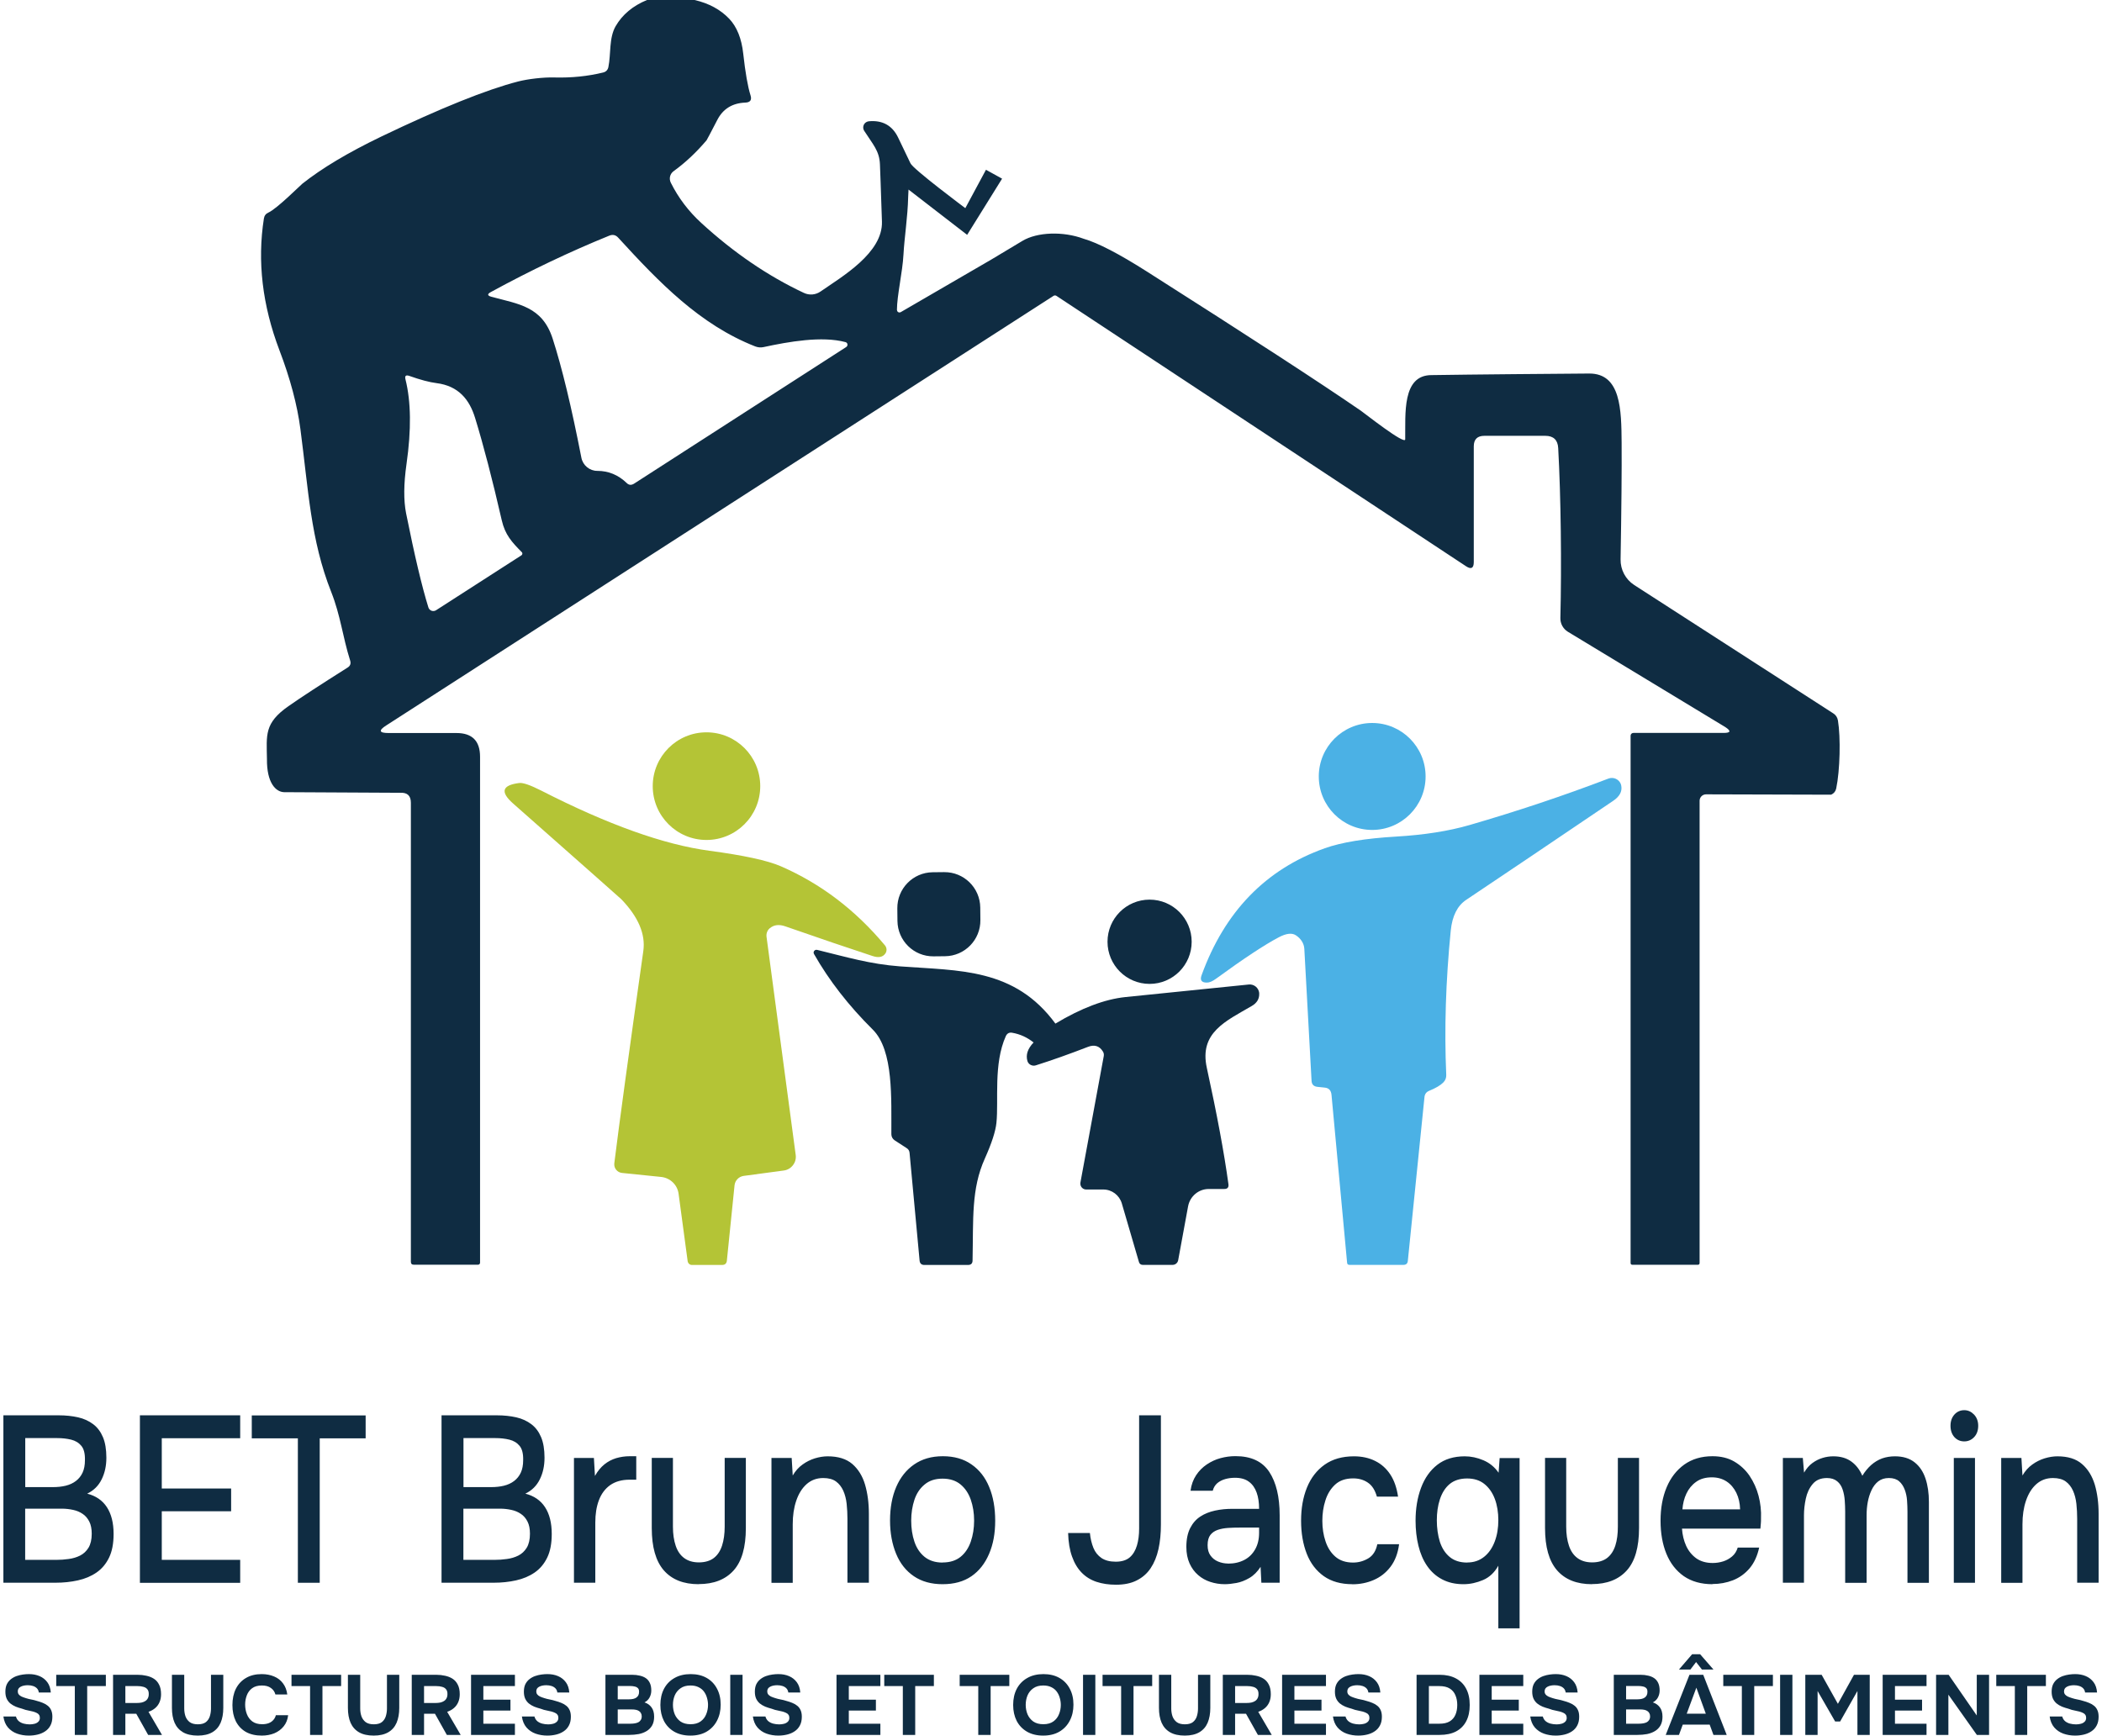 <?xml version="1.0" encoding="UTF-8"?>
<svg xmlns="http://www.w3.org/2000/svg" version="1.1" viewBox="0 0 310 256">
  <defs>
    <style>
      .cls-1 {
        fill: #4bb1e5;
      }

      .cls-2 {
        fill: #0f2c42;
      }

      .cls-3 {
        fill: #b4c436;
      }
    </style>
  </defs>
  <!-- Generator: Adobe Illustrator 28.7.1, SVG Export Plug-In . SVG Version: 1.2.0 Build 142)  -->
  <g>
    <g id="Calque_1">
      <path class="cls-2" d="M.5,233.464v-24.705h8.172c1.028,0,1.979.103,2.84.296.861.193,1.606.541,2.236,1.017.63.476,1.105,1.119,1.439,1.917.334.798.501,1.814.501,3.024s-.231,2.251-.694,3.191c-.462.939-1.169,1.647-2.133,2.11,1.272.321,2.248.99,2.904,1.994.655,1.004.989,2.316.989,3.95,0,1.403-.218,2.561-.668,3.487-.45.927-1.066,1.66-1.85,2.2-.784.541-1.696.927-2.737,1.158-1.041.232-2.133.348-3.315.348H.5v.013ZM3.712,219.349h4.073c.694,0,1.323-.065,1.902-.206.578-.142,1.079-.373,1.503-.695.424-.322.758-.733.989-1.235.231-.502.347-1.107.347-1.84.026-.952-.154-1.66-.527-2.11-.373-.451-.874-.759-1.503-.914-.63-.154-1.323-.231-2.069-.231H3.725v7.231h-.013ZM3.712,230.08h4.587c.604,0,1.221-.039,1.825-.129.604-.077,1.169-.245,1.683-.502.514-.257.925-.643,1.246-1.158.308-.515.475-1.196.475-2.059,0-.72-.116-1.325-.36-1.801-.244-.476-.565-.862-.976-1.132-.411-.283-.874-.476-1.413-.592-.54-.116-1.092-.18-1.657-.18H3.712v7.553ZM20.634,233.464v-24.705h14.789v3.384h-11.564v7.412h10.228v3.358h-10.228v7.167h11.564v3.384h-14.789ZM43.929,233.463v-21.307h-6.797v-3.384h16.793v3.384h-6.771v21.307h-3.225ZM65.117,233.464v-24.705h8.172c1.028,0,1.979.103,2.84.296.861.193,1.606.541,2.236,1.017.63.476,1.105,1.119,1.439,1.917.334.798.501,1.814.501,3.024s-.231,2.251-.694,3.191c-.463.939-1.169,1.647-2.133,2.11,1.272.321,2.249.99,2.904,1.994.655,1.004.989,2.316.989,3.95,0,1.403-.218,2.561-.668,3.487-.45.927-1.066,1.66-1.85,2.2-.784.541-1.696.927-2.737,1.158-1.041.232-2.133.348-3.315.348h-7.684v.013ZM68.341,219.349h4.073c.694,0,1.323-.065,1.902-.206.578-.142,1.079-.373,1.503-.695.424-.322.758-.733.989-1.235.231-.502.347-1.107.347-1.84.026-.952-.154-1.66-.527-2.11-.373-.451-.874-.759-1.503-.914-.63-.154-1.323-.231-2.069-.231h-4.703v7.231h-.013ZM68.341,230.08h4.587c.604,0,1.221-.039,1.825-.129.604-.077,1.169-.245,1.683-.502.514-.257.925-.643,1.246-1.158.308-.515.475-1.196.475-2.059,0-.72-.116-1.325-.36-1.801-.244-.476-.565-.862-.977-1.132-.411-.283-.874-.476-1.413-.592-.54-.116-1.092-.18-1.658-.18h-5.409v7.553ZM84.647,233.463v-18.412h2.942l.154,2.65c.398-.72.874-1.286,1.4-1.711.527-.425,1.105-.72,1.735-.913.629-.181,1.285-.284,1.979-.284h.977v3.462h-.977c-1.156,0-2.107.27-2.865.797-.758.541-1.311,1.287-1.67,2.239-.36.952-.527,2.046-.527,3.281v8.878h-3.122l-.026.013ZM103.046,233.669c-2.249,0-3.957-.682-5.152-2.046-1.182-1.363-1.773-3.435-1.773-6.24v-10.345h3.122v10.139c0,1.094.141,2.033.411,2.831.27.798.694,1.402,1.259,1.814.565.412,1.285.631,2.159.631s1.644-.219,2.197-.644c.552-.424.963-1.042,1.22-1.84.257-.797.386-1.724.386-2.792v-10.139h3.122v10.345c0,2.844-.604,4.928-1.812,6.266-1.207,1.338-2.916,2.007-5.152,2.007l.013.013ZM113.775,233.464v-18.413h2.981l.154,2.586c.398-.682.886-1.222,1.452-1.621.565-.412,1.169-.708,1.824-.913.643-.193,1.272-.296,1.876-.296,1.542,0,2.75.373,3.636,1.132.874.759,1.504,1.776,1.876,3.037.373,1.273.566,2.702.566,4.31v10.165h-3.161v-9.432c0-.746-.039-1.479-.116-2.2-.077-.72-.244-1.364-.501-1.943-.257-.566-.617-1.029-1.079-1.364-.463-.334-1.092-.502-1.876-.502-.977,0-1.786.309-2.467.914-.668.605-1.169,1.415-1.516,2.445-.347,1.029-.514,2.174-.514,3.461v8.634h-3.135ZM139.01,233.669c-1.658,0-3.071-.386-4.227-1.171-1.157-.785-2.031-1.878-2.622-3.307-.591-1.428-.899-3.062-.899-4.928s.308-3.538.912-4.94c.604-1.403,1.491-2.522,2.647-3.32,1.156-.798,2.557-1.21,4.227-1.21s3.071.399,4.228,1.21c1.156.798,2.03,1.917,2.608,3.332.591,1.416.886,3.076.886,4.967s-.295,3.474-.899,4.889c-.604,1.416-1.465,2.522-2.608,3.307-1.144.785-2.557,1.171-4.24,1.171h-.013ZM139.01,230.465c1.092,0,1.978-.283,2.659-.836.681-.553,1.183-1.312,1.504-2.252.321-.939.488-1.968.488-3.088s-.167-2.149-.488-3.075c-.321-.926-.823-1.686-1.504-2.252-.681-.566-1.567-.862-2.659-.862s-1.953.283-2.647.862c-.694.566-1.195,1.326-1.503,2.252-.309.926-.476,1.956-.476,3.075s.154,2.175.476,3.114c.308.926.809,1.673,1.503,2.239.694.553,1.567.836,2.647.836v-.013ZM164.604,233.747c-1.079,0-2.03-.142-2.891-.425-.848-.283-1.58-.733-2.184-1.351-.604-.618-1.079-1.402-1.426-2.38-.347-.965-.54-2.123-.578-3.474h3.212c.077.81.257,1.544.514,2.187.257.643.668,1.145,1.195,1.505.54.361,1.233.541,2.107.541s1.58-.219,2.069-.644c.488-.424.835-1.016,1.053-1.749.219-.734.322-1.57.322-2.497v-16.701h3.212v16.11c0,1.325-.116,2.534-.36,3.628-.244,1.094-.63,2.033-1.156,2.818-.527.785-1.208,1.377-2.056,1.801-.835.425-1.863.631-3.058.631h.025ZM180.614,233.669c-.732,0-1.439-.116-2.107-.334-.681-.219-1.285-.554-1.812-1.017-.527-.45-.951-1.029-1.259-1.711-.308-.682-.475-1.493-.475-2.432,0-1.119.192-2.046.565-2.779.373-.734.874-1.3,1.503-1.711.63-.412,1.349-.695,2.172-.875.822-.18,1.67-.258,2.569-.258h3.919c0-.913-.115-1.711-.359-2.393-.245-.682-.617-1.222-1.144-1.608-.514-.386-1.195-.579-2.056-.579-.501,0-.989.064-1.439.193-.45.128-.848.334-1.169.604-.321.284-.553.657-.668,1.12h-3.277c.116-.888.399-1.647.823-2.29.424-.644.95-1.171,1.58-1.596.63-.424,1.298-.733,2.017-.926.72-.193,1.452-.296,2.197-.296,2.313,0,3.971.772,4.999,2.329,1.015,1.544,1.529,3.68,1.529,6.382v9.959h-2.699l-.115-2.342c-.463.72-1.015,1.274-1.658,1.647-.642.373-1.272.617-1.901.733-.63.116-1.208.18-1.735.18ZM181.102,230.633c.913,0,1.709-.18,2.403-.541.694-.36,1.221-.888,1.606-1.569.386-.682.578-1.493.578-2.432v-.772h-2.852c-.591,0-1.157.013-1.722.051-.565.039-1.066.129-1.516.283-.45.155-.822.399-1.092.747-.27.347-.411.849-.411,1.505s.141,1.145.424,1.531c.282.399.655.695,1.118.888.462.193.95.296,1.451.296l.013.013ZM199.437,233.669c-1.683,0-3.083-.398-4.201-1.183-1.118-.798-1.966-1.892-2.518-3.307-.553-1.415-.836-3.037-.836-4.877s.283-3.435.861-4.876c.578-1.428,1.452-2.561,2.608-3.384,1.17-.824,2.609-1.235,4.331-1.235,1.169,0,2.222.231,3.122.682.912.45,1.657,1.119,2.235,1.994.579.875.951,1.969,1.144,3.268h-3.122c-.27-.952-.707-1.647-1.324-2.059-.616-.424-1.336-.63-2.171-.63-1.118,0-2.005.309-2.66.914-.655.604-1.143,1.389-1.439,2.341-.308.952-.45,1.956-.45,3.011s.155,2.11.476,3.037c.308.926.796,1.685,1.452,2.251.655.567,1.529.862,2.595.862.81,0,1.555-.205,2.249-.617.694-.412,1.13-1.107,1.336-2.085h3.212c-.18,1.351-.604,2.458-1.272,3.333s-1.49,1.518-2.48,1.943c-.976.424-2.03.63-3.148.63v-.013ZM220.972,240.167v-9.225c-.565,1.003-1.311,1.711-2.249,2.11-.938.399-1.888.617-2.891.617-1.22,0-2.261-.244-3.16-.72-.9-.476-1.619-1.132-2.197-1.969-.579-.836-1.003-1.827-1.285-2.972-.283-1.145-.424-2.38-.424-3.706,0-1.788.269-3.409.809-4.85.54-1.442,1.336-2.574,2.416-3.41,1.066-.824,2.415-1.235,4.034-1.235.912,0,1.825.193,2.737.579.912.386,1.657.99,2.248,1.84l.155-2.162h2.942v25.116h-3.122l-.013-.013ZM216.385,230.466c.976,0,1.799-.283,2.493-.837.693-.553,1.207-1.312,1.567-2.264.36-.952.527-2.008.527-3.14s-.167-2.2-.514-3.126c-.347-.927-.861-1.66-1.529-2.201-.681-.553-1.529-.823-2.57-.823s-1.927.283-2.582.836c-.656.553-1.118,1.313-1.427,2.252-.308.939-.449,1.969-.449,3.088s.154,2.213.449,3.165c.309.939.784,1.686,1.452,2.239s1.529.823,2.583.823v-.012ZM234.784,233.669c-2.248,0-3.957-.682-5.152-2.046-1.182-1.363-1.773-3.435-1.773-6.24v-10.345h3.122v10.139c0,1.094.141,2.033.411,2.831.27.798.694,1.402,1.259,1.814.566.412,1.285.631,2.159.631s1.645-.219,2.197-.644c.553-.424.964-1.042,1.221-1.84.257-.797.372-1.724.372-2.792v-10.139h3.123v10.345c0,2.844-.604,4.928-1.812,6.266-1.208,1.338-2.917,2.007-5.152,2.007l.025.013ZM252.554,233.669c-1.683,0-3.083-.399-4.227-1.184-1.131-.797-1.992-1.891-2.57-3.306-.578-1.416-.861-3.037-.861-4.877s.296-3.5.9-4.928c.591-1.415,1.465-2.535,2.608-3.358,1.144-.811,2.531-1.223,4.15-1.223,1.234,0,2.313.258,3.212.785.9.528,1.671,1.236,2.262,2.11.591.888,1.041,1.866,1.323,2.947.283,1.081.411,2.2.36,3.371,0,.257,0,.502-.026.734-.025.231-.038.476-.064.733h-11.564c.064.926.27,1.776.617,2.548.36.772.861,1.376,1.503,1.84.643.45,1.452.681,2.403.681.527,0,1.041-.077,1.529-.231.501-.155.938-.399,1.336-.734.399-.334.668-.772.835-1.312h3.161c-.27,1.235-.732,2.252-1.413,3.062-.681.798-1.504,1.39-2.454,1.763-.964.373-1.966.553-3.02.553v.026ZM248.121,222.629h8.506c-.025-.913-.205-1.711-.552-2.431-.347-.708-.823-1.274-1.426-1.673-.604-.399-1.337-.618-2.185-.618-.925,0-1.709.219-2.325.669-.617.438-1.093,1.017-1.427,1.724-.334.708-.526,1.48-.591,2.329ZM262.936,233.464v-18.413h2.942l.18,2.162c.36-.605.771-1.081,1.234-1.416.462-.334.951-.591,1.477-.746.527-.167,1.067-.244,1.606-.244,1.067,0,1.954.257,2.66.772.707.514,1.234,1.209,1.619,2.097.386-.631.822-1.158,1.311-1.596.488-.424,1.015-.746,1.606-.965.591-.205,1.22-.308,1.889-.308,1.195,0,2.158.296,2.903.887.746.592,1.272,1.39,1.606,2.394.335,1.003.502,2.148.502,3.461v11.915h-3.161v-10.487c0-.553-.026-1.119-.064-1.673-.039-.553-.155-1.093-.347-1.595-.193-.502-.463-.914-.823-1.222-.359-.309-.861-.477-1.503-.477s-1.144.168-1.568.489c-.411.322-.745.76-1.002,1.313-.257.553-.437,1.132-.552,1.763-.116.63-.167,1.261-.167,1.891v9.998h-3.161v-10.513c0-.54-.026-1.08-.064-1.647-.039-.553-.142-1.093-.309-1.595s-.424-.914-.809-1.222c-.373-.309-.874-.477-1.503-.477-.913,0-1.619.296-2.108.888-.501.592-.835,1.313-1.015,2.162s-.27,1.66-.27,2.432v9.959h-3.122l.013.013ZM289.7,212.606c-.604,0-1.092-.218-1.478-.643-.372-.425-.565-.978-.565-1.66s.193-1.222.578-1.66c.386-.424.874-.643,1.452-.643.553,0,1.028.219,1.439.643.411.438.617.991.617,1.66s-.193,1.235-.591,1.66c-.398.425-.887.643-1.478.643h.026ZM288.145,233.463v-18.412h3.123v18.412h-3.123ZM295.135,233.464v-18.413h2.981l.154,2.586c.398-.682.887-1.222,1.452-1.621.565-.412,1.169-.708,1.825-.913.642-.193,1.272-.296,1.875-.296,1.542,0,2.75.373,3.624,1.132.886.759,1.503,1.776,1.889,3.037.372,1.273.565,2.702.565,4.31v10.165h-3.161v-9.432c0-.746-.038-1.479-.115-2.2-.078-.72-.245-1.364-.502-1.943-.257-.566-.616-1.029-1.079-1.364-.462-.334-1.092-.502-1.876-.502-.976,0-1.786.309-2.467.914-.668.605-1.169,1.415-1.516,2.445-.347,1.029-.514,2.174-.514,3.461v8.634h-3.135Z"/>
      <path class="cls-2" d="M4.267,256c-.626,0-1.209-.096-1.75-.288-.533-.192-.981-.497-1.345-.915-.355-.417-.579-.956-.672-1.615h1.852c.076.284.216.513.419.689.203.167.444.288.723.363.288.075.588.113.901.113.237,0,.469-.03.698-.088.228-.059.414-.159.558-.301.152-.142.228-.334.228-.576,0-.184-.042-.334-.127-.451-.076-.117-.19-.209-.342-.275-.144-.076-.321-.142-.533-.201-.178-.05-.364-.092-.558-.125-.186-.034-.372-.075-.558-.125-.178-.051-.351-.109-.52-.176-.321-.083-.63-.183-.926-.3-.296-.126-.558-.28-.786-.464-.228-.192-.41-.43-.545-.714-.127-.284-.19-.626-.19-1.027,0-.434.072-.802.216-1.102.152-.301.351-.547.596-.739.254-.201.533-.355.837-.464.313-.108.626-.184.939-.225.313-.042.609-.063.888-.063.583,0,1.108.1,1.573.301.465.2.846.501,1.142.902.296.4.465.906.507,1.515h-1.763c-.034-.25-.127-.455-.279-.614-.152-.158-.347-.275-.583-.35-.228-.075-.486-.113-.774-.113-.186,0-.368.017-.545.05-.178.034-.338.088-.482.163-.135.067-.245.159-.33.276-.076.116-.114.258-.114.425s.047.314.14.439c.093.117.228.221.406.313.186.084.402.163.647.238.254.083.52.15.799.2.279.051.545.117.799.201.321.083.622.184.901.3.279.109.524.251.736.426.211.167.376.384.495.652.118.259.178.58.178.964,0,.51-.097.944-.292,1.303-.186.351-.444.635-.774.852-.321.217-.689.375-1.104.476-.414.1-.841.15-1.281.15ZM11.033,255.9v-7.203h-2.74v-1.666h7.319v1.666h-2.753v7.203h-1.827ZM16.674,255.9v-8.869h3.615c.448,0,.875.046,1.281.138.414.084.786.23,1.116.439.33.208.588.501.774.876.194.368.292.84.292,1.416,0,.426-.072.81-.216,1.152-.144.343-.355.635-.634.877s-.613.43-1.002.564l1.991,3.407h-2.042l-1.75-3.119h-1.611v3.119h-1.814ZM18.488,251.19h1.674c.262,0,.499-.021.71-.063.22-.05.406-.125.558-.225.161-.1.283-.234.368-.401.093-.167.14-.372.14-.614.008-.309-.059-.547-.203-.714-.135-.175-.33-.296-.583-.363-.245-.075-.537-.113-.875-.113h-1.789v2.493ZM29.162,256c-.88,0-1.603-.163-2.169-.489-.558-.325-.973-.793-1.243-1.402-.262-.61-.393-1.341-.393-2.193v-4.885h1.814v4.973c0,.401.059.781.178,1.14.127.351.334.639.622.864.296.217.698.326,1.205.326.516,0,.913-.109,1.192-.326.279-.225.473-.517.583-.876.11-.36.165-.735.165-1.128v-4.973h1.814v4.885c0,.844-.131,1.575-.393,2.193-.262.609-.672,1.077-1.231,1.402-.558.326-1.273.489-2.144.489ZM38.603,256c-.922,0-1.708-.184-2.359-.551-.643-.376-1.133-.902-1.472-1.578-.33-.677-.495-1.466-.495-2.368,0-.918.169-1.72.507-2.405.347-.685.841-1.215,1.484-1.591.643-.384,1.417-.576,2.321-.576.685,0,1.298.117,1.839.351.541.225.977.564,1.306,1.014.338.443.55.99.634,1.641h-1.75c-.11-.409-.334-.73-.672-.964-.33-.242-.77-.363-1.319-.363-.609,0-1.095.137-1.459.413-.355.267-.613.618-.774,1.052-.161.426-.241.877-.241,1.353,0,.493.084.96.254,1.403.169.442.435.802.799,1.077.372.276.858.414,1.459.414.355,0,.672-.051.951-.151.279-.108.507-.263.685-.463.186-.201.313-.439.381-.714h1.814c-.076.643-.296,1.19-.66,1.641-.364.451-.824.793-1.383,1.027-.558.225-1.175.338-1.852.338ZM45.73,255.9v-7.203h-2.74v-1.666h7.319v1.666h-2.753v7.203h-1.827ZM55.114,256c-.88,0-1.603-.163-2.169-.489-.558-.325-.972-.793-1.243-1.402-.262-.61-.393-1.341-.393-2.193v-4.885h1.814v4.973c0,.401.059.781.178,1.14.127.351.334.639.621.864.296.217.698.326,1.205.326.516,0,.913-.109,1.192-.326.279-.225.474-.517.583-.876.11-.36.165-.735.165-1.128v-4.973h1.814v4.885c0,.844-.131,1.575-.393,2.193-.262.609-.672,1.077-1.23,1.402-.558.326-1.273.489-2.144.489ZM60.724,255.9v-8.869h3.615c.448,0,.875.046,1.281.138.414.084.786.23,1.116.439.33.208.588.501.774.876.195.368.292.84.292,1.416,0,.426-.072.81-.216,1.152-.144.343-.355.635-.634.877-.279.242-.613.43-1.002.564l1.992,3.407h-2.042l-1.75-3.119h-1.611v3.119h-1.814ZM62.538,251.19h1.674c.262,0,.499-.021.71-.063.22-.05.406-.125.558-.225.161-.1.283-.234.368-.401.093-.167.139-.372.139-.614.009-.309-.059-.547-.203-.714-.135-.175-.33-.296-.584-.363-.245-.075-.537-.113-.875-.113h-1.788v2.493ZM69.47,255.9v-8.869h6.469v1.666h-4.655v2.004h3.996v1.604h-3.996v1.941h4.655v1.654h-6.469ZM80.735,256c-.626,0-1.209-.096-1.751-.288-.533-.192-.981-.497-1.345-.915-.355-.417-.579-.956-.672-1.615h1.852c.076.284.216.513.419.689.203.167.444.288.723.363.288.075.588.113.901.113.237,0,.469-.03.698-.088.228-.059.414-.159.558-.301.152-.142.228-.334.228-.576,0-.184-.042-.334-.127-.451-.076-.117-.19-.209-.342-.275-.144-.076-.321-.142-.533-.201-.178-.05-.364-.092-.558-.125-.186-.034-.372-.075-.558-.125-.178-.051-.351-.109-.52-.176-.321-.083-.63-.183-.926-.3-.296-.126-.558-.28-.786-.464-.228-.192-.41-.43-.545-.714-.127-.284-.19-.626-.19-1.027,0-.434.072-.802.216-1.102.152-.301.351-.547.596-.739.254-.201.533-.355.837-.464.313-.108.626-.184.939-.225.313-.042.609-.063.888-.063.583,0,1.108.1,1.573.301.465.2.846.501,1.142.902.296.4.465.906.507,1.515h-1.763c-.034-.25-.127-.455-.279-.614-.152-.158-.347-.275-.583-.35-.228-.075-.486-.113-.774-.113-.186,0-.368.017-.545.05-.178.034-.338.088-.482.163-.135.067-.245.159-.33.276-.076.116-.114.258-.114.425s.047.314.14.439c.093.117.228.221.406.313.186.084.402.163.647.238.254.083.52.15.799.2.279.051.546.117.799.201.321.083.622.184.901.3.279.109.524.251.736.426.211.167.376.384.495.652.118.259.178.58.178.964,0,.51-.097.944-.292,1.303-.186.351-.444.635-.774.852-.321.217-.689.375-1.104.476-.414.1-.841.15-1.281.15ZM89.289,255.9v-8.869h3.932c.414,0,.791.042,1.129.126.347.075.647.2.901.375.254.176.448.41.584.702.144.292.216.664.216,1.115,0,.367-.085.709-.254,1.027-.169.317-.419.559-.748.726.44.142.786.389,1.04.739.254.343.381.798.381,1.366,0,.509-.097.939-.292,1.29-.195.342-.461.618-.799.827-.338.208-.731.359-1.18.451-.448.083-.926.125-1.433.125h-3.476ZM91.103,254.246h1.877c.228,0,.44-.016.634-.05.203-.033.381-.087.533-.163.152-.083.271-.196.355-.338.093-.142.139-.317.139-.526,0-.192-.038-.351-.114-.476-.068-.134-.169-.242-.304-.326-.127-.083-.279-.142-.457-.175-.169-.033-.359-.05-.571-.05h-2.093v2.104ZM91.103,250.651h1.662c.228,0,.436-.021.621-.062.186-.042.342-.109.469-.201.127-.092.224-.204.292-.338.068-.142.102-.305.102-.488.008-.251-.047-.435-.165-.552-.118-.125-.279-.208-.482-.25-.203-.05-.431-.075-.685-.075h-1.814v1.966ZM101.819,256c-.922,0-1.717-.192-2.385-.576-.66-.384-1.167-.915-1.522-1.591-.347-.685-.52-1.47-.52-2.355,0-.902.178-1.695.533-2.38.364-.685.88-1.215,1.548-1.591.668-.384,1.463-.576,2.385-.576.913,0,1.7.188,2.359.564.66.376,1.167.902,1.522,1.578.364.676.546,1.466.546,2.368,0,.885-.182,1.674-.546,2.367-.355.685-.867,1.223-1.535,1.616-.659.384-1.454.576-2.384.576ZM101.844,254.322c.609,0,1.104-.138,1.484-.414.381-.275.656-.63.825-1.065.177-.434.266-.889.266-1.365,0-.351-.051-.697-.152-1.04-.093-.342-.241-.651-.444-.927-.203-.275-.469-.492-.799-.651-.33-.167-.727-.25-1.193-.25-.6,0-1.09.137-1.471.413-.381.267-.664.618-.85,1.052-.178.434-.266.898-.266,1.391s.089.956.266,1.39c.186.434.469.789.85,1.065.389.267.884.401,1.484.401ZM107.697,255.9v-8.869h1.814v8.869h-1.814ZM114.8,256c-.625,0-1.209-.096-1.75-.288-.533-.192-.981-.497-1.345-.915-.355-.417-.579-.956-.672-1.615h1.852c.076.284.216.513.419.689.202.167.443.288.723.363.287.075.587.113.9.113.237,0,.47-.03.698-.088.228-.059.414-.159.558-.301.152-.142.228-.334.228-.576,0-.184-.042-.334-.127-.451-.076-.117-.19-.209-.342-.275-.144-.076-.321-.142-.533-.201-.177-.05-.363-.092-.558-.125-.186-.034-.372-.075-.558-.125-.178-.051-.351-.109-.52-.176-.321-.083-.63-.183-.926-.3-.296-.126-.558-.28-.787-.464-.228-.192-.41-.43-.545-.714-.127-.284-.19-.626-.19-1.027,0-.434.072-.802.215-1.102.153-.301.351-.547.597-.739.253-.201.532-.355.837-.464.313-.108.626-.184.938-.225.313-.042.609-.063.888-.063.584,0,1.108.1,1.573.301.465.2.846.501,1.142.902.296.4.465.906.507,1.515h-1.763c-.034-.25-.127-.455-.279-.614-.152-.158-.347-.275-.583-.35-.229-.075-.487-.113-.774-.113-.186,0-.368.017-.546.05-.177.034-.338.088-.482.163-.135.067-.245.159-.33.276-.076.116-.114.258-.114.425s.047.314.14.439c.093.117.228.221.406.313.186.084.401.163.647.238.253.083.52.15.799.2.279.051.545.117.799.201.321.083.622.184.901.3.279.109.524.251.735.426.212.167.377.384.495.652.118.259.178.58.178.964,0,.51-.098.944-.292,1.303-.186.351-.444.635-.774.852-.321.217-.689.375-1.104.476-.414.1-.841.15-1.281.15ZM123.367,255.9v-8.869h6.47v1.666h-4.656v2.004h3.996v1.604h-3.996v1.941h4.656v1.654h-6.47ZM133.148,255.9v-7.203h-2.739v-1.666h7.319v1.666h-2.753v7.203h-1.827ZM144.272,255.9v-7.203h-2.739v-1.666h7.319v1.666h-2.753v7.203h-1.827ZM153.846,256c-.922,0-1.717-.192-2.385-.576-.659-.384-1.167-.915-1.522-1.591-.347-.685-.52-1.47-.52-2.355,0-.902.177-1.695.533-2.38.363-.685.879-1.215,1.547-1.591.668-.384,1.463-.576,2.385-.576.913,0,1.7.188,2.359.564.66.376,1.167.902,1.522,1.578.364.676.546,1.466.546,2.368,0,.885-.182,1.674-.546,2.367-.355.685-.866,1.223-1.534,1.616-.66.384-1.455.576-2.385.576ZM153.871,254.322c.609,0,1.104-.138,1.484-.414.381-.275.656-.63.825-1.065.177-.434.266-.889.266-1.365,0-.351-.05-.697-.152-1.04-.093-.342-.241-.651-.444-.927-.203-.275-.469-.492-.799-.651-.33-.167-.727-.25-1.192-.25-.601,0-1.091.137-1.472.413-.38.267-.664.618-.85,1.052-.177.434-.266.898-.266,1.391s.089.956.266,1.39c.186.434.47.789.85,1.065.389.267.884.401,1.484.401ZM159.724,255.9v-8.869h1.814v8.869h-1.814ZM165.343,255.9v-7.203h-2.739v-1.666h7.319v1.666h-2.753v7.203h-1.827ZM174.727,256c-.88,0-1.603-.163-2.169-.489-.559-.325-.973-.793-1.244-1.402-.262-.61-.393-1.341-.393-2.193v-4.885h1.814v4.973c0,.401.059.781.178,1.14.127.351.334.639.621.864.296.217.698.326,1.205.326.516,0,.914-.109,1.193-.326.279-.225.473-.517.583-.876.11-.36.165-.735.165-1.128v-4.973h1.814v4.885c0,.844-.131,1.575-.393,2.193-.262.609-.673,1.077-1.231,1.402-.558.326-1.272.489-2.143.489ZM180.337,255.9v-8.869h3.615c.448,0,.876.046,1.281.138.415.084.787.23,1.117.439.329.208.587.501.773.876.195.368.292.84.292,1.416,0,.426-.072.81-.215,1.152-.144.343-.356.635-.635.877-.279.242-.613.43-1.002.564l1.992,3.407h-2.042l-1.751-3.119h-1.611v3.119h-1.814ZM182.151,251.19h1.674c.263,0,.499-.021.711-.063.22-.05.406-.125.558-.225.161-.1.283-.234.368-.401.093-.167.139-.372.139-.614.009-.309-.059-.547-.203-.714-.135-.175-.329-.296-.583-.363-.245-.075-.537-.113-.875-.113h-1.789v2.493ZM189.083,255.9v-8.869h6.469v1.666h-4.655v2.004h3.995v1.604h-3.995v1.941h4.655v1.654h-6.469ZM200.348,256c-.626,0-1.209-.096-1.751-.288-.532-.192-.981-.497-1.344-.915-.355-.417-.579-.956-.672-1.615h1.851c.077.284.216.513.419.689.203.167.444.288.723.363.288.075.588.113.901.113.237,0,.469-.03.697-.088.229-.059.415-.159.558-.301.153-.142.229-.334.229-.576,0-.184-.042-.334-.127-.451-.076-.117-.19-.209-.343-.275-.143-.076-.321-.142-.532-.201-.178-.05-.364-.092-.558-.125-.186-.034-.372-.075-.559-.125-.177-.051-.35-.109-.52-.176-.321-.083-.63-.183-.926-.3-.296-.126-.558-.28-.786-.464-.228-.192-.41-.43-.545-.714-.127-.284-.191-.626-.191-1.027,0-.434.072-.802.216-1.102.152-.301.351-.547.596-.739.254-.201.533-.355.837-.464.313-.108.626-.184.939-.225.313-.042.609-.063.888-.063.583,0,1.108.1,1.573.301.465.2.845.501,1.141.902.296.4.466.906.508,1.515h-1.763c-.034-.25-.127-.455-.279-.614-.153-.158-.347-.275-.584-.35-.228-.075-.486-.113-.774-.113-.186,0-.368.017-.545.05-.178.034-.338.088-.482.163-.135.067-.245.159-.33.276-.076.116-.114.258-.114.425s.046.314.139.439c.093.117.229.221.406.313.186.084.402.163.647.238.254.083.52.15.799.2.279.051.546.117.799.201.322.083.622.184.901.3.279.109.524.251.736.426.211.167.376.384.495.652.118.259.177.58.177.964,0,.51-.097.944-.292,1.303-.186.351-.444.635-.773.852-.322.217-.69.375-1.104.476-.414.1-.841.15-1.281.15ZM208.915,255.9v-8.869h3.387c.938,0,1.738.176,2.397.526.668.351,1.176.856,1.522,1.516.355.66.533,1.466.533,2.418,0,.935-.173,1.732-.52,2.392-.338.651-.837,1.152-1.497,1.503-.659.343-1.467.514-2.423.514h-3.399ZM210.729,254.246h1.573c.626,0,1.129-.117,1.509-.35.381-.234.66-.56.837-.977.178-.418.267-.898.267-1.441,0-.526-.089-.998-.267-1.415-.169-.426-.448-.76-.837-1.002-.38-.243-.896-.364-1.547-.364h-1.535v5.549ZM218.181,255.9v-8.869h6.469v1.666h-4.655v2.004h3.995v1.604h-3.995v1.941h4.655v1.654h-6.469ZM229.446,256c-.626,0-1.209-.096-1.751-.288-.532-.192-.981-.497-1.344-.915-.355-.417-.579-.956-.672-1.615h1.852c.076.284.215.513.418.689.203.167.444.288.723.363.288.075.588.113.901.113.237,0,.469-.03.697-.088.229-.059.415-.159.559-.301.152-.142.228-.334.228-.576,0-.184-.042-.334-.127-.451-.076-.117-.19-.209-.342-.275-.144-.076-.322-.142-.533-.201-.178-.05-.364-.092-.558-.125-.186-.034-.372-.075-.558-.125-.178-.051-.351-.109-.521-.176-.321-.083-.63-.183-.926-.3-.295-.126-.558-.28-.786-.464-.228-.192-.41-.43-.545-.714-.127-.284-.191-.626-.191-1.027,0-.434.072-.802.216-1.102.152-.301.351-.547.596-.739.254-.201.533-.355.837-.464.313-.108.626-.184.939-.225.313-.042.609-.063.888-.063.583,0,1.108.1,1.573.301.465.2.845.501,1.141.902.296.4.466.906.508,1.515h-1.763c-.034-.25-.127-.455-.279-.614-.153-.158-.347-.275-.584-.35-.228-.075-.486-.113-.774-.113-.186,0-.368.017-.545.05-.178.034-.338.088-.482.163-.135.067-.245.159-.33.276-.076.116-.114.258-.114.425s.046.314.139.439c.093.117.229.221.406.313.186.084.402.163.647.238.254.083.52.15.799.2.279.051.546.117.8.201.321.083.621.184.9.3.279.109.524.251.736.426.211.167.376.384.495.652.118.259.177.58.177.964,0,.51-.097.944-.292,1.303-.186.351-.444.635-.773.852-.322.217-.69.375-1.104.476-.414.1-.841.15-1.281.15ZM238,255.9v-8.869h3.933c.414,0,.79.042,1.129.126.346.075.646.2.9.375.254.176.448.41.584.702.143.292.215.664.215,1.115,0,.367-.084.709-.253,1.027-.17.317-.419.559-.749.726.44.142.787.389,1.04.739.254.343.381.798.381,1.366,0,.509-.097.939-.292,1.29-.194.342-.461.618-.799.827-.338.208-.732.359-1.18.451-.448.083-.926.125-1.433.125h-3.476ZM239.814,254.246h1.878c.228,0,.439-.016.634-.05.203-.033.38-.087.533-.163.152-.083.27-.196.355-.338.093-.142.139-.317.139-.526,0-.192-.038-.351-.114-.476-.068-.134-.169-.242-.304-.326-.127-.083-.279-.142-.457-.175-.169-.033-.359-.05-.571-.05h-2.093v2.104ZM239.814,250.651h1.662c.228,0,.435-.021.621-.062.186-.042.343-.109.47-.201s.224-.204.292-.338c.067-.142.101-.305.101-.488.008-.251-.046-.435-.165-.552-.118-.125-.279-.208-.482-.25-.203-.05-.431-.075-.685-.075h-1.814v1.966ZM245.659,255.9l3.501-8.869h2.029l3.463,8.869h-1.953l-.558-1.516h-3.971l-.558,1.516h-1.953ZM248.754,252.768h2.816l-1.395-3.833-1.421,3.833ZM247.612,246.255l1.941-2.255h1.18l1.966,2.255h-1.7l-.862-1.103-.838,1.103h-1.687ZM256.886,255.9v-7.203h-2.739v-1.666h7.319v1.666h-2.753v7.203h-1.827ZM262.528,255.9v-8.869h1.814v8.869h-1.814ZM266.244,255.9v-8.869h2.41l2.397,4.284,2.372-4.284h2.322v8.869h-1.814v-6.476l-2.55,4.497h-.735l-2.588-4.497v6.476h-1.814ZM277.653,255.9v-8.869h6.469v1.666h-4.655v2.004h3.995v1.604h-3.995v1.941h4.655v1.654h-6.469ZM285.531,255.9v-8.869h1.852l4.148,6v-6h1.814v8.869h-1.801l-4.199-5.938v5.938h-1.814ZM297.146,255.9v-7.203h-2.74v-1.666h7.319v1.666h-2.753v7.203h-1.826ZM306.05,256c-.626,0-1.21-.096-1.751-.288-.532-.192-.981-.497-1.344-.915-.355-.417-.58-.956-.673-1.615h1.852c.076.284.216.513.419.689.203.167.444.288.723.363.288.075.588.113.901.113.236,0,.469-.03.697-.088.229-.059.415-.159.558-.301.153-.142.229-.334.229-.576,0-.184-.043-.334-.127-.451-.076-.117-.19-.209-.343-.275-.143-.076-.321-.142-.532-.201-.178-.05-.364-.092-.559-.125-.186-.034-.372-.075-.558-.125-.177-.051-.351-.109-.52-.176-.321-.083-.63-.183-.926-.3-.296-.126-.558-.28-.786-.464-.228-.192-.41-.43-.546-.714-.126-.284-.19-.626-.19-1.027,0-.434.072-.802.216-1.102.152-.301.351-.547.596-.739.254-.201.533-.355.837-.464.313-.108.626-.184.939-.225.313-.042.609-.063.888-.063.583,0,1.108.1,1.573.301.465.2.845.501,1.141.902.296.4.465.906.508,1.515h-1.764c-.033-.25-.126-.455-.279-.614-.152-.158-.346-.275-.583-.35-.228-.075-.486-.113-.774-.113-.186,0-.368.017-.545.05-.178.034-.339.088-.482.163-.136.067-.246.159-.33.276-.076.116-.114.258-.114.425s.046.314.139.439c.093.117.229.221.406.313.186.084.402.163.647.238.254.083.52.15.799.2.279.051.546.117.799.201.322.083.622.184.901.3.279.109.524.251.736.426.211.167.376.384.494.652.119.259.178.58.178.964,0,.51-.097.944-.292,1.303-.186.351-.444.635-.774.852-.321.217-.689.375-1.103.476-.414.1-.842.15-1.281.15Z"/>
      <path class="cls-1" d="M202.369,122.415c4.35,0,7.876-3.531,7.876-7.887s-3.526-7.887-7.876-7.887-7.876,3.531-7.876,7.887,3.526,7.887,7.876,7.887ZM195.392,160.424l-1.118-.116c-.539-.064-.822-.36-.848-.9l-1.066-19.455c-.039-.785-.514-1.531-1.259-2.007-.579-.374-1.414-.271-2.493.296-2.107,1.106-5.204,3.152-9.277,6.124-.527.386-.976.579-1.375.566-.758,0-1.015-.373-.745-1.093,3.405-9.38,9.457-15.621,18.168-18.722,2.454-.875,5.962-1.454,10.549-1.724,4.124-.244,7.722-.81,10.793-1.698,7.041-2.046,13.877-4.323,20.494-6.858.732-.27,1.542.09,1.824.81.026.078.052.168.065.258.154.836-.245,1.582-1.208,2.226-9.444,6.395-16.678,11.258-21.676,14.604-1.298.875-2.043,2.38-2.262,4.503-.745,7.476-.963,14.578-.668,21.307.026.425-.141.837-.449,1.133-.424.424-1.118.823-2.056,1.209-.424.167-.668.489-.707.952l-2.454,24.151c-.038.386-.257.579-.655.579h-7.941c-.218,0-.347-.103-.36-.321l-2.299-24.756c-.065-.656-.386-1.004-.977-1.068Z"/>
      <path class="cls-3" d="M104.192,123.895c4.378,0,7.927-3.555,7.927-7.939s-3.549-7.939-7.927-7.939-7.928,3.554-7.928,7.939,3.549,7.939,7.928,7.939ZM113.52,136.916c-.36.309-.527.772-.476,1.235l4.305,32.206c.154,1.107-.63,2.136-1.735,2.29l-5.936.798c-.72.103-1.272.669-1.349,1.39l-1.131,11.104c-.038.425-.282.643-.706.643h-4.446c-.321,0-.578-.231-.63-.553l-1.336-9.933c-.167-1.326-1.234-2.355-2.57-2.496l-5.782-.592c-.694-.077-1.208-.695-1.131-1.403v-.013c.719-5.815,2.146-16.25,4.279-31.318.347-2.483-.732-5.03-3.251-7.642-.013-.026-5.345-4.748-15.997-14.154-1.889-1.686-1.568-2.676.964-2.985.552-.064,1.619.309,3.225,1.119,9.816,5.018,18.091,7.978,24.824,8.878,5.024.67,8.532,1.429,10.498,2.278,5.897,2.56,11.024,6.459,15.38,11.683.282.347.308.849.038,1.209-.372.528-1.002.644-1.889.348-3.533-1.158-7.799-2.612-12.823-4.362-.938-.335-1.708-.244-2.312.27h-.013Z"/>
      <path class="cls-2" d="M155.651,150.979c-.99,1.159-2.069,2.085-3.225,2.78M124.801,51.184c.18-.116.244-.36.128-.553-.051-.077-.128-.142-.231-.167-3.482-.939-8.403-.064-12.09.733-.425.09-.836.051-1.234-.103-8.159-3.204-14.146-9.418-20.185-16.019-.373-.425-.822-.528-1.349-.309-5.821,2.368-11.628,5.134-17.449,8.312-.552.296-.527.528.077.695,4.035,1.094,7.491,1.415,9.033,6.163,1.375,4.259,2.788,10.126,4.24,17.576.218,1.132,1.221,1.956,2.364,1.943,1.632,0,3.071.592,4.317,1.788.321.322.681.347,1.079.103l31.3-20.162ZM132.292,45.742c0,.193.167.36.372.347.065,0,.129-.026.18-.051,0,0,13.17-7.643,13.337-7.746l4.613-2.766c2.171-1.3,5.988-1.441,9.02-.309,2.107.605,5.229,2.226,9.354,4.851,15.174,9.65,25.697,16.495,31.544,20.523.488.334,6.475,5.069,6.527,4.22.051-3.757-.489-9.483,3.88-9.483,5.499-.09,19.209-.206,23.243-.232,4.703-.026,4.754,5.366,4.793,10.229.026,4.014-.026,9.74-.154,17.177-.026,1.531.732,2.959,2.004,3.783l29.347,18.927c.398.245.629.605.707,1.068.411,2.496.308,7.334-.257,10.023-.09.425-.347.734-.746.914l-18.451-.052c-.513,0-.937.412-.95.927v68.181c0,.193-.09.283-.283.283h-9.611c-.193,0-.283-.09-.283-.283v-77.754c0-.232.18-.412.412-.412h13.298c1.054,0,1.144-.283.257-.862l-23.243-14.076c-.694-.438-1.105-1.21-1.08-2.033.193-7.823.077-17.885-.321-25.052-.064-1.197-.707-1.801-1.901-1.801h-8.982c-1.041,0-1.567.515-1.567,1.557v17.062c0,.913-.386,1.119-1.144.618l-60.415-39.887c-.128-.077-.282-.077-.411,0l-98.421,63.369c-1.169.746-1.054,1.119.334,1.119h10.022c2.326,0,3.482,1.171,3.482,3.5v74.628c0,.167-.129.295-.296.295h-9.47c-.296,0-.437-.141-.437-.437v-67.692c0-1.043-.514-1.532-1.555-1.48l-17.153-.09c-1.221-.039-2.557-1.377-2.518-4.89-.051-3.538-.424-5.288,3.174-7.797,1.812-1.274,4.715-3.165,8.711-5.687.398-.244.527-.592.385-1.042-1.118-3.538-1.4-6.601-2.801-10.139-3.032-7.656-3.354-15.054-4.536-24.01-.463-3.538-1.491-7.424-3.097-11.632-2.518-6.639-3.276-13.111-2.287-19.416.064-.425.296-.72.681-.888,1.234-.553,4.715-4.027,4.972-4.233,2.878-2.29,6.758-4.606,11.641-6.961,8.776-4.207,15.508-6.922,20.198-8.132,1.401-.36,3.688-.643,5.371-.592,2.518.064,4.908-.18,7.17-.734.424-.103.681-.373.771-.798.398-1.93.064-4.298,1.079-6.047.989-1.698,2.518-2.985,4.613-3.847h7.028c2.12.489,3.816,1.415,5.114,2.779,1.118,1.184,1.812,2.895,2.056,5.147.308,2.792.668,4.838,1.066,6.112.231.708-.026,1.068-.771,1.094-1.914.077-3.276.926-4.111,2.535-1.015,1.969-1.555,2.972-1.594,3.024-1.516,1.788-3.135,3.307-4.844,4.542-.552.386-.732,1.119-.424,1.724,1.118,2.239,2.622,4.22,4.51,5.945,4.793,4.388,9.817,7.81,15.098,10.293.809.386,1.747.309,2.479-.206,3.148-2.187,9.187-5.674,9.046-10.306-.167-4.915-.257-7.733-.296-8.454-.089-2.007-1.027-2.908-2.325-4.941-.27-.425-.142-.991.282-1.261.129-.077.27-.129.412-.142,1.991-.18,3.43.605,4.291,2.355.193.399,1.838,3.834,1.838,3.834.334.836,8.094,6.626,8.094,6.626l3.045-5.661,2.377,1.312-5.152,8.286-8.647-6.678s-.026.45-.052,1.081c-.064,2.959-.565,6.035-.693,8.518-.142,2.612-.964,6.06-.964,8.171l.013.013ZM76.901,81.91c.141-.103.18-.283.09-.425,0-.013-.026-.026-.038-.039-1.478-1.493-2.467-2.573-2.955-4.709-1.388-6.047-2.698-11.078-3.932-15.093-.822-2.689-2.428-4.722-5.692-5.134-1.041-.129-2.39-.489-4.022-1.068-.501-.167-.681,0-.553.515.822,3.281.874,7.437.154,12.468-.424,2.972-.437,5.391-.064,7.283,1.246,6.215,2.339,10.834,3.289,13.883.129.399.54.631.951.502.064-.026.141-.051.193-.09l12.579-8.093ZM139.244,128.64l-1.696.018c-2.909.03-5.243,2.417-5.212,5.33l.019,1.853c.031,2.913,2.414,5.25,5.323,5.22l1.696-.018c2.909-.031,5.243-2.417,5.212-5.331l-.019-1.852c-.03-2.914-2.414-5.251-5.323-5.22ZM169.54,145.125c3.428,0,6.206-2.782,6.206-6.215s-2.778-6.214-6.206-6.214-6.206,2.782-6.206,6.214,2.779,6.215,6.206,6.215ZM155.651,150.98c-.989,1.158-2.069,2.084-3.225,2.779-.938-.746-1.979-1.223-3.148-1.428-.437-.078-.745.09-.938.489-1.85,4.117-1.041,9.444-1.388,12.802-.128,1.248-.694,2.998-1.709,5.263-2.017,4.477-1.683,8.891-1.811,15.028,0,.45-.232.669-.681.669h-6.425c-.424,0-.668-.219-.706-.656l-1.478-15.878c-.026-.309-.167-.54-.437-.707l-1.747-1.133c-.321-.218-.488-.514-.501-.9-.026-5.199.359-12.378-2.75-15.453-3.546-3.513-6.437-7.232-8.66-11.143-.116-.193-.051-.45.154-.566.09-.052.206-.065.309-.039,4.432,1.081,7.786,2.097,12.219,2.432,8.737.656,16.883.219,22.922,8.441ZM152.426,153.759c1.156-.695,2.235-1.621,3.225-2.779,3.816-2.291,7.259-3.59,10.305-3.912,4.856-.502,10.934-1.119,18.219-1.853.758-.077,1.439.476,1.529,1.235v.078c.039.784-.321,1.402-1.092,1.852-3.855,2.252-7.774,3.925-6.63,9.136,1.49,6.819,2.557,12.532,3.186,17.151.065.476-.141.708-.616.708h-2.287c-1.491,0-2.763,1.068-3.046,2.548l-1.464,7.964c-.077.399-.424.682-.823.682h-4.42c-.257,0-.475-.167-.539-.412l-2.531-8.659c-.36-1.209-1.465-2.046-2.724-2.046h-2.532c-.475,0-.86-.386-.86-.875,0-.051,0-.103.012-.154l3.444-18.657c.038-.232,0-.476-.129-.669-.501-.824-1.246-1.055-2.21-.682-2.724,1.055-5.293,1.969-7.696,2.728-.514.154-1.066-.129-1.221-.631-.269-.913.026-1.827.9-2.74v-.013Z"/>
    </g>
  </g>
</svg>